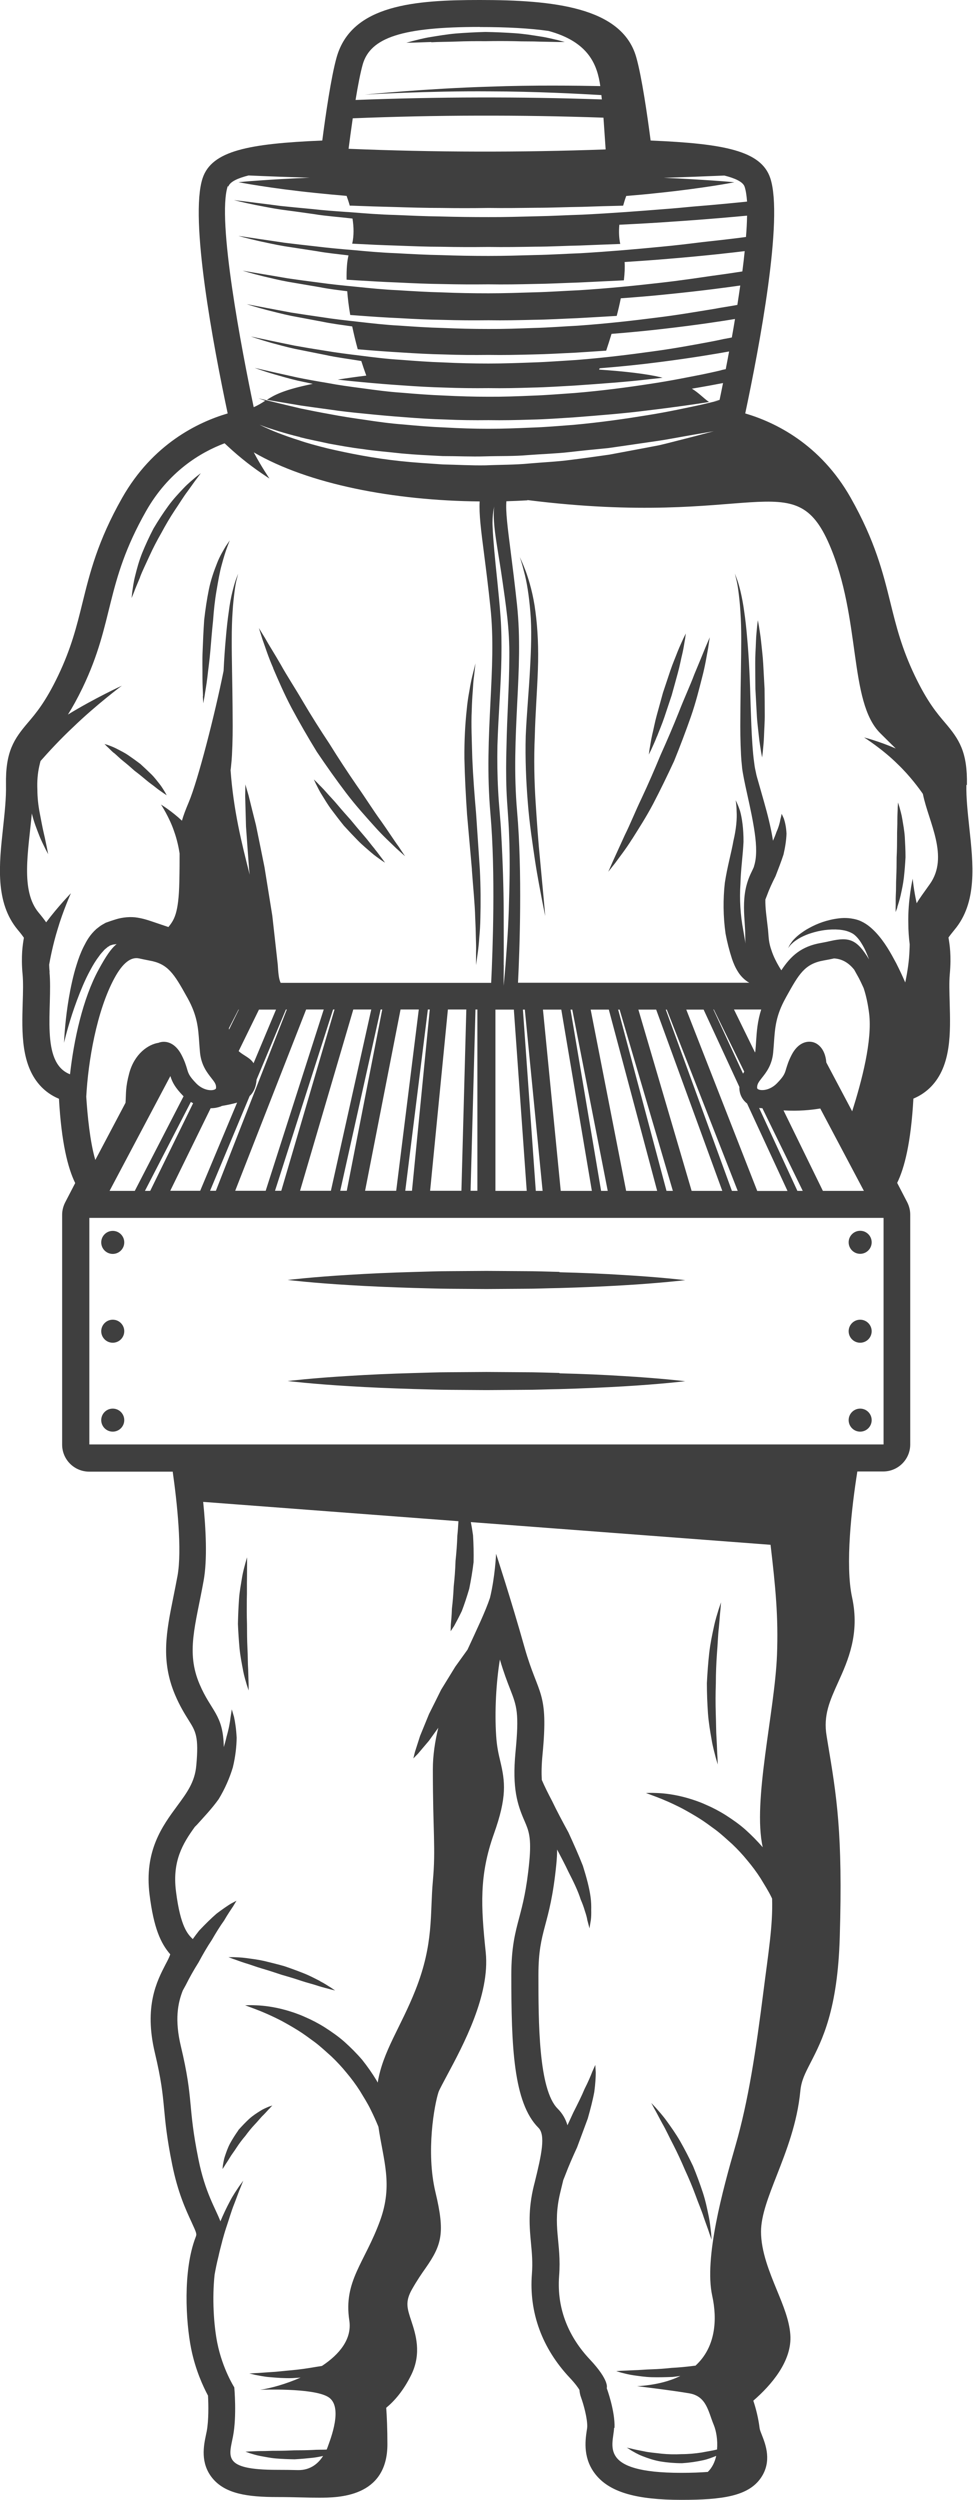<?xml version="1.0" encoding="UTF-8"?> <svg xmlns="http://www.w3.org/2000/svg" id="_Слой_2" data-name="Слой 2" viewBox="0 0 107.27 275.54"><defs><style> .cls-1 { fill: #3f3f3f; stroke-width: 0px; } </style></defs><g id="Layer_1" data-name="Layer 1"><g><path class="cls-1" d="m106.6,86.53c.07-3.68-.87-5.06-2.42-6.88-.86-1.01-1.93-2.26-3.32-5.16-1.45-3.03-2.05-5.45-2.68-8-.83-3.36-1.69-6.84-4.39-11.62-3.35-5.92-8.33-8.33-11.63-9.3,1.56-7.36,4.24-21.51,2.76-25.94-1.01-3.02-5.08-3.8-13.19-4.14-.36-2.77-.98-7.07-1.59-9.2-1.58-5.53-9.22-6.29-17.24-6.29-7.08,0-14.12.49-15.78,6.29-.61,2.13-1.23,6.43-1.59,9.2-8.11.34-12.18,1.12-13.19,4.14-1.48,4.43,1.2,18.58,2.76,25.94-3.3.97-8.27,3.38-11.63,9.3-2.71,4.78-3.56,8.26-4.39,11.62-.63,2.56-1.23,4.97-2.68,8-1.39,2.9-2.46,4.15-3.32,5.16-1.55,1.82-2.49,3.2-2.42,6.88.03,1.44-.15,3.09-.32,4.68-.44,4.06-.9,8.26,1.62,11.28.36.43.56.7.67.86,0,0,0,.02,0,.03-.12.73-.33,1.95-.14,4.02.08.88.05,1.99.01,3.16-.09,3.24-.2,6.91,2.06,9.24.44.45,1.07.95,1.94,1.31.27,4.83.98,7.64,1.79,9.29l-1.1,2.12c-.22.43-.34.9-.34,1.38v25.33c0,1.65,1.34,2.98,2.99,2.98h9.2c.49,3.44,1.04,8.66.53,11.48-.16.86-.32,1.65-.47,2.4-.75,3.72-1.4,6.94.2,10.72.53,1.25,1.07,2.11,1.5,2.8.78,1.24,1.13,1.81.84,4.99-.16,1.82-1.02,2.98-2.11,4.46-1.62,2.2-3.65,4.94-3.04,9.79.46,3.66,1.22,5.34,2.28,6.56-.09.29-.29.68-.52,1.11-.95,1.84-2.39,4.62-1.18,9.73.72,3.03.86,4.49,1.02,6.17.14,1.52.3,3.24.9,6.2.62,3.05,1.48,4.91,2.11,6.27.61,1.32.6,1.35.47,1.69-1.43,3.71-1.08,9.38-.5,12.28.47,2.36,1.34,4.22,1.86,5.19.06,1.03.08,2.75-.14,3.93-.03.15-.06.29-.09.43-.24,1.15-.64,3.06.7,4.72,1.42,1.75,3.89,2.1,7.17,2.1.95,0,1.83.02,2.63.04.71.02,1.37.03,1.97.03,2.06,0,7.54,0,7.54-5.89,0-1.67-.06-3.02-.13-4.02.91-.75,1.91-1.89,2.77-3.65,1.16-2.38.46-4.51,0-5.91-.47-1.41-.7-2.12.06-3.48.59-1.04,1.07-1.73,1.5-2.34,1.82-2.6,2.16-3.93,1.1-8.37-1.07-4.46-.12-9.67.34-11.06.09-.26.56-1.12.93-1.82,1.78-3.32,4.76-8.87,4.27-13.57-.53-5.07-.73-8.47.9-13.05,1.46-4.09,1.24-5.76.7-8.03-.18-.76-.37-1.55-.45-2.78-.18-2.69,0-5.91.41-8.41.42,1.43.81,2.44,1.13,3.26.74,1.9,1.01,2.61.59,6.95-.38,4.01.22,5.81,1,7.59.45,1.05.78,1.8.52,4.5-.3,3.1-.73,4.7-1.1,6.11-.45,1.69-.88,3.29-.88,6.35,0,7.85.22,14.08,2.99,16.85.8.8.36,2.9-.41,6.01l-.09.35c-.67,2.72-.48,4.66-.32,6.37.1,1.07.2,2.09.1,3.38-.33,4.24,1.12,8.2,4.18,11.45.63.67.93,1.11,1.06,1.33.02.28.08.57.18.84.3.82.71,2.36.68,3.23,0,.08-.03.29-.06.45-.16,1.1-.45,3.16,1.12,4.97,1.58,1.82,4.45,2.63,9.32,2.63,4.5,0,7.38-.4,8.77-2.43,1.24-1.81.51-3.68.12-4.68-.1-.24-.24-.61-.26-.75-.14-1.15-.41-2.2-.7-3.07,1.94-1.68,4.31-4.37,4.08-7.3-.12-1.58-.78-3.18-1.48-4.88-.82-2-1.75-4.27-1.75-6.45,0-1.77.81-3.84,1.75-6.24,1.05-2.69,2.24-5.74,2.58-9.23.11-1.17.5-1.92,1.14-3.17,1.26-2.45,2.98-5.8,3.21-13.81.34-11.51-.33-15.49-1.34-21.52l-.11-.68c-.38-2.26.35-3.86,1.27-5.9,1.08-2.38,2.41-5.35,1.54-9.36-.78-3.57-.05-9.94.58-13.88h2.85c1.65,0,2.98-1.34,2.98-2.98v-25.33c0-.48-.12-.95-.34-1.38l-1.1-2.12c.81-1.65,1.52-4.45,1.79-9.29.87-.36,1.5-.86,1.94-1.31,2.26-2.33,2.15-6,2.06-9.24-.03-1.17-.07-2.28.01-3.16.19-2.08-.02-3.29-.14-4.02,0,0,0-.02,0-.03.11-.16.32-.43.67-.86,2.52-3.02,2.06-7.22,1.62-11.28-.17-1.6-.35-3.24-.32-4.68ZM8.5,121.03h0,0s0,0,0,0Zm19.46-3.83c-.39-.63-1.06-.82-1.65-1.34l2.24-4.58h1.88l-2.48,5.92Zm-17.45,10.66c-.59-2-.87-4.95-1-6.98.2-3.81,1.13-9.45,3.13-13.11q1.33-2.43,2.7-2.13c.32.07.69.15,1.11.23,2.05.35,2.72,1.42,4.15,4l.08.14c1.08,1.95,1.17,3.3,1.28,4.87.03.37.05.74.09,1.14.14,1.39.78,2.2,1.24,2.79.38.48.54.7.53,1.06,0,.08,0,.16-.18.23-.4.16-1.29.05-2.01-.69-.77-.8-.86-1.08-1.01-1.6-.11-.37-.25-.84-.6-1.52-.7-1.36-1.71-1.61-2.43-1.39-.03,0-.07.03-.11.04-1.14.17-2.67,1.22-3.24,3.38-.41,1.55-.33,2.09-.4,3.23l-3.33,6.3Zm14.74-14.36c0-.05-.01-.11-.02-.16l1.06-2.06h.04l-1.09,2.23Zm-6.47,5.1c.21.67.49,1.24,1.42,2.2.01.01.03.02.04.03l-5.38,10.43h-2.78l6.7-12.65Zm2.26,2.86c.08.05.16.09.25.14l-4.73,9.66h-.58l5.06-9.8Zm2.19.69s.01,0,.02,0c.39,0,.76-.07,1.11-.2.03-.01.06-.04.09-.05.61-.11,1.19-.22,1.69-.37l-4.07,9.72h-3.3l4.46-9.11Zm4.3-1.35c.43-.4.7-.98.76-1.81l3.23-7.72h.1l-7.82,19.98h-.64l4.37-10.46Zm6.22-9.53h1.94l-6.4,19.98h-3.36l7.82-19.98Zm2.98,0h.15l-5.87,19.98h-.69l6.4-19.98Zm2.22,0h1.98l-4.45,19.98h-3.4l5.87-19.98Zm3,0h.19l-3.91,19.98h-.72l4.45-19.98Zm2.21,0h2.01l-2.49,19.98h-3.43l3.91-19.98Zm3.01,0h.21l-1.96,19.98h-.74l2.49-19.98Zm2.21,0h2.03l-.54,19.98h-3.45l1.96-19.98Zm3.03,0h.22v19.98h-.75l.54-19.98Zm3.12-4.91c.02-1.45,0-3.52,0-5.99-.01-2.48-.1-5.37-.27-8.45-.07-1.54-.26-3.12-.34-4.77-.09-1.65-.11-3.31-.08-4.97.1-3.32.39-6.62.44-9.7.02-1.54.01-3.03-.09-4.43-.1-1.41-.24-2.75-.36-3.98-.26-2.46-.46-4.53-.52-5.98-.07-1.46.19-2.27.19-2.27,0,0-.05.2-.06.59-.02.39,0,.95.07,1.67.14,1.44.53,3.47.88,5.93.18,1.23.37,2.56.53,3.98.16,1.43.25,2.94.23,4.5-.01,3.12-.25,6.43-.31,9.72-.05,1.64-.06,3.29,0,4.9.06,1.61.23,3.21.28,4.78.14,3.11.04,6.02-.03,8.5-.08,2.48-.26,4.55-.36,5.99-.12,1.44-.21,2.27-.21,2.27,0,0,0-.83.02-2.28Zm28.39,4.91c-.41,1.29-.49,2.39-.56,3.47-.02.35-.05.71-.08,1.08,0,.07-.03.13-.04.19l-2.32-4.74h3Zm-5.22,0l3.35,6.85c-.05.07-.09.15-.13.22l-3.27-7.07h.05Zm12.4,5.83c-.14-1.65-1.07-2.11-1.4-2.21-.72-.22-1.73.03-2.43,1.39-.35.68-.48,1.14-.6,1.52-.15.52-.24.81-1.01,1.6-.71.73-1.6.85-2.01.69-.18-.07-.18-.15-.18-.23,0-.36.16-.59.53-1.06.47-.59,1.11-1.4,1.24-2.79.04-.39.06-.77.09-1.14.11-1.56.2-2.92,1.28-4.86l.08-.15c1.39-2.5,2.02-3.63,4.15-4,.42-.07.79-.15,1.11-.22.9.05,1.63.5,2.22,1.24.14.25.3.54.49.88.19.36.37.75.55,1.14.28.84.48,1.79.61,2.82.36,2.99-.81,7.41-1.87,10.77l-2.86-5.4ZM33.07,48.19c.93.24,2.01.44,3.16.7,1.17.21,2.43.45,3.78.61,1.34.21,2.77.31,4.24.48,1.47.14,3,.21,4.56.29,1.56,0,3.14.08,4.71.03,1.58-.05,3.16,0,4.71-.14,1.55-.12,3.09-.16,4.56-.33,1.47-.17,2.9-.31,4.26-.44,1.35-.19,2.62-.38,3.8-.55,1.18-.17,2.26-.32,3.21-.5.95-.17,1.78-.32,2.47-.44,1.37-.23,2.16-.37,2.16-.37,0,0-.77.2-2.11.56-.67.17-1.49.38-2.43.62-.47.12-.97.25-1.5.37-.53.1-1.1.21-1.68.32-1.17.22-2.45.46-3.79.71-1.36.19-2.79.4-4.27.58-1.48.2-3.03.26-4.59.4-1.56.15-3.16.13-4.76.2-1.6.03-3.19-.07-4.76-.1-1.57-.11-3.11-.2-4.6-.36-2.98-.31-5.73-.86-8.06-1.4-1.16-.29-2.22-.57-3.14-.89-.93-.29-1.72-.58-2.37-.83-1.3-.51-2-.89-2-.89,0,0,.19.07.53.2.35.13.87.29,1.53.5.66.2,1.47.44,2.41.66Zm25.09,6.93c25,3.14,29.38-4.13,33.28,4.92,3.51,8.14,2.11,17.29,5.6,20.77.67.67,1.23,1.22,1.71,1.69-1.84-.8-3.49-1.22-3.49-1.22,0,0,2.06,1.3,3.72,2.96,1.32,1.26,2.36,2.68,2.76,3.26,0,.03.01.05.02.08.62,3.03,2.9,6.84.75,9.87-.68.96-1.14,1.57-1.45,2.11-.33-1.5-.44-2.71-.44-2.71,0,0-.55,2.41-.48,4.95,0,.78.06,1.57.15,2.28,0,.2-.01.4-.02.62-.04,1.23-.23,2.45-.47,3.59-.29-.67-.62-1.38-1-2.13-.6-1.12-1.25-2.32-2.26-3.4-.51-.53-1.09-1.04-1.91-1.34-.25-.09-.71-.19-1.09-.22-.36-.03-.7-.02-1.03.02-1.31.15-2.42.58-3.29,1.06-.44.23-.81.5-1.13.74-.31.25-.56.5-.74.72-.17.23-.3.41-.36.56-.06.14-.1.21-.1.21,0,0,.05-.06.14-.19.08-.13.24-.28.44-.46.21-.17.49-.36.82-.54.34-.17.73-.35,1.18-.48.88-.28,1.97-.46,3.06-.37.27.03.53.07.79.14.23.08.38.12.7.3.33.21.7.63.97,1.09.33.52.59,1.13.82,1.75-1.33-2.2-2.16-2.5-4.26-2.03-.29.07-.63.14-1.02.21-2.22.38-3.37,1.47-4.39,3.02-.08-.13-.17-.26-.26-.42-.28-.48-.61-1.1-.84-1.82-.13-.36-.22-.74-.27-1.12-.05-.36-.07-1.02-.15-1.57-.11-.98-.26-1.94-.24-2.87.06-.14.1-.27.16-.41.25-.7.59-1.43.96-2.16.3-.78.62-1.59.88-2.39.19-.82.31-1.61.33-2.3-.03-.7-.16-1.26-.28-1.63-.15-.37-.26-.56-.26-.56,0,0-.03.23-.13.59-.06.36-.19.87-.44,1.42-.1.3-.23.62-.38.96-.11-.75-.27-1.48-.44-2.21-.34-1.43-.77-2.83-1.16-4.23-.09-.34-.22-.72-.27-1.02-.08-.36-.16-.72-.19-1.05-.1-.66-.16-1.39-.21-2.09-.1-1.41-.14-2.82-.19-4.19-.07-2.73-.18-5.29-.38-7.48-.09-1.1-.2-2.1-.33-2.98-.12-.89-.27-1.65-.42-2.28-.15-.62-.3-1.11-.43-1.43-.12-.32-.18-.49-.18-.49,0,0,.04.18.12.51.09.33.19.82.27,1.45.08.63.17,1.4.22,2.28.06.88.09,1.88.09,2.97,0,2.18-.07,4.73-.09,7.47-.01,1.37-.03,2.79.02,4.24.03.73.05,1.45.14,2.23.03.4.09.75.16,1.11.07.42.15.74.22,1.11.31,1.43.64,2.85.88,4.23.24,1.37.41,2.74.25,3.9-.04.28-.11.57-.17.75,0,.08-.11.28-.17.42l-.21.44c-.32.69-.53,1.43-.63,2.15-.2,1.45-.04,2.71.01,3.76.04.54.02.93.05,1.56,0,.07.02.14.02.21-.09-.48-.17-.97-.25-1.43-.33-1.72-.43-3.48-.32-5.13.04-1.64.28-3.25.34-4.66.01-1.42-.16-2.61-.38-3.4-.26-.79-.49-1.19-.49-1.19,0,0,.1.46.11,1.25.05.79-.04,1.91-.35,3.22-.23,1.32-.68,2.86-.95,4.64-.2,1.78-.19,3.7.08,5.6.18.95.41,1.86.71,2.78.16.47.36.95.66,1.42.28.46.73.92,1.21,1.19l.04.02h-25.5c.18-3.69.48-12.19-.1-18.87-.37-4.26-.17-8.15.01-11.92.19-3.74.36-7.27-.02-10.87-.25-2.34-.5-4.31-.7-5.88-.33-2.59-.57-4.42-.47-5.53.77-.02,1.54-.06,2.31-.1Zm-3.54,56.16h2.03l1.42,19.98h-3.45v-19.98Zm4.45,19.98l-1.42-19.98h.21l1.96,19.98h-.75Zm2.75,0l-1.96-19.98h2.02l3.37,19.98h-3.44Zm4.45,0l-3.37-19.98h.19l3.91,19.98h-.73Zm2.76,0l-3.91-19.98h2l5.33,19.98h-3.42Zm4.45,0l-5.33-19.98h.16l5.87,19.98h-.69Zm2.77,0l-5.87-19.98h1.96l7.29,19.98h-3.38Zm4.44,0l-7.29-19.98h.11l7.82,19.98h-.65Zm2.79,0l-7.82-19.98h1.91l3.95,8.54s-.01.07-.01.12c.02.69.33,1.29.85,1.69l4.46,9.64h-3.33Zm4.43,0l-4.22-9.14c.12.01.24.03.36.03l4.45,9.11h-.59Zm2.81,0l-4.34-8.87c1.65.1,3.05-.04,4.05-.21l4.81,9.08h-4.52ZM66.53,12.97l.24,3.5c-9.42.34-18.92.32-28.34-.07.12-.94.28-2.12.46-3.36,9.18-.37,18.44-.39,27.64-.07Zm-13.63-9.99c3,0,5.52.14,7.57.43,4.48,1.22,5.38,3.78,5.71,6.08-2.48-.05-7.32-.12-12.16.06-6.93.2-13.82.88-13.82.88,0,0,6.91-.42,13.83-.36,4.95.01,9.86.27,12.27.41.02.17.03.33.05.48-9.03-.31-18.13-.29-27.15.06.25-1.55.53-2.99.79-3.92.85-2.96,4.34-4.13,12.91-4.13Zm-27.73,17.59c.18-.54,1.04-.93,2.23-1.23,2.25.1,4.49.18,6.74.25-2.25.09-4.13.2-5.49.3-1.5.1-2.36.19-2.36.19,0,0,.85.17,2.33.4,1.48.23,3.62.53,6.18.79,1.06.11,2.21.22,3.41.32.13.36.25.72.35,1.08.08,0,.16,0,.25,0,1.51.06,3.09.11,4.74.15,1.64.05,3.34.1,5.07.1,1.73.03,3.48.03,5.24,0,1.76.03,3.51,0,5.24-.02,1.73,0,3.43-.08,5.07-.1,1.57-.05,3.08-.1,4.53-.13.1-.36.21-.72.34-1.07,1.2-.1,2.35-.2,3.41-.32,2.56-.26,4.69-.56,6.18-.79,1.49-.23,2.33-.4,2.33-.4,0,0-.86-.09-2.36-.19-1.35-.09-3.21-.21-5.43-.3,2.23-.07,4.46-.16,6.69-.25,1.19.3,2.05.69,2.23,1.23.14.42.22.98.27,1.64-.96.1-3.12.32-6.09.56-.93.09-1.96.19-3.07.27-2.63.21-5.7.45-9,.61-1.65.05-3.35.15-5.09.18-1.73.04-3.49.1-5.26.09-1.76,0-3.52-.02-5.26-.07-1.73-.02-3.44-.1-5.09-.17-1.65-.04-3.24-.17-4.75-.29,0,0-.01,0-.02,0,0,0,0,0,0,0-.2-.02-.38-.03-.57-.04-1.28-.09-2.52-.18-3.65-.31-1.31-.12-2.51-.24-3.58-.35-1.06-.14-1.98-.26-2.74-.35-1.52-.2-2.39-.29-2.39-.29,0,0,.86.23,2.39.54.77.14,1.7.34,2.78.5,1.08.14,2.31.31,3.64.5,1.31.22,2.74.31,4.25.49.15.94.17,1.88-.03,2.77.08,0,.15,0,.23.01,1.48.08,3.04.15,4.66.2,1.61.06,3.28.13,4.98.13,1.7.04,3.42.04,5.15.02,1.72.03,3.45,0,5.15-.03,1.7,0,3.37-.1,4.98-.13,1.52-.06,2.99-.12,4.4-.17-.14-.66-.17-1.38-.1-2.12,2.1-.1,4.08-.21,5.85-.34,3.95-.26,6.93-.54,8.23-.66-.01.72-.05,1.51-.12,2.35-.49.07-2.24.29-4.85.57-1.28.16-2.81.35-4.54.51-2.58.25-5.6.52-8.84.71-1.62.06-3.29.17-5,.2-1.7.05-3.43.1-5.16.1-1.73,0-3.46-.03-5.16-.09-1.7-.03-3.38-.12-5-.21-1.62-.06-3.19-.2-4.67-.34-1.48-.12-2.88-.25-4.17-.41-1.29-.14-2.47-.28-3.52-.41-1.04-.16-1.95-.29-2.7-.4-1.49-.23-2.35-.35-2.35-.35,0,0,.84.25,2.35.59.76.16,1.67.37,2.73.55,1.06.16,2.27.35,3.58.55,1.08.2,2.26.31,3.48.46-.16.64-.23,1.55-.21,2.68.36.02.72.05,1.1.07,1.46.09,2.99.18,4.58.24,1.59.08,3.23.15,4.9.17,1.67.04,3.36.05,5.06.03,1.7.03,3.39,0,5.06-.04,1.67-.02,3.31-.11,4.9-.16,1.59-.08,3.12-.15,4.58-.22.13,0,.26-.02.39-.02.09-.78.12-1.46.08-2.02,1.75-.11,3.42-.23,4.92-.36,4.14-.34,7.18-.7,8.32-.84-.07.72-.16,1.47-.26,2.24-.27.04-1.4.22-3.16.46,0,0-.01,0-.02,0-1.47.21-3.58.54-6.12.82-2.54.29-5.5.59-8.69.79-1.59.07-3.24.19-4.91.23-1.67.05-3.37.11-5.08.11-1.7,0-3.4-.03-5.08-.1-1.67-.04-3.32-.14-4.91-.24-1.59-.07-3.13-.23-4.59-.38-1.46-.14-2.83-.28-4.1-.46-1.27-.16-2.43-.32-3.46-.47-1.02-.18-1.92-.33-2.65-.45-1.47-.25-2.31-.39-2.31-.39,0,0,.83.27,2.31.63.74.17,1.64.4,2.69.59,1.05.18,2.23.38,3.52.6.94.19,1.95.31,3,.44.06.8.17,1.68.33,2.62.32.02.63.05.96.07,1.43.11,2.94.21,4.5.28,1.56.09,3.17.17,4.82.19,1.64.05,3.31.06,4.97.04,1.67.03,3.33-.01,4.97-.05,1.64-.02,3.25-.12,4.82-.18,1.5-.08,2.96-.17,4.34-.25.18-.68.33-1.33.45-1.94,1.79-.13,3.48-.27,5-.43,4.06-.4,7.05-.82,8.17-.98-.1.71-.21,1.42-.32,2.14-.27.05-.93.16-1.91.32-.32.06-.7.13-1.15.2-1.45.23-3.52.6-6.02.9-2.49.32-5.41.65-8.54.87-1.57.08-3.18.21-4.83.25-1.65.06-3.32.12-4.99.11-1.67,0-3.35-.04-4.99-.11-1.65-.04-3.26-.15-4.83-.26-1.57-.08-3.08-.26-4.51-.42-1.43-.16-2.79-.31-4.03-.51-1.25-.18-2.39-.35-3.4-.51-1.01-.19-1.88-.35-2.61-.49-1.44-.28-2.27-.43-2.27-.43,0,0,.82.28,2.28.66.73.18,1.62.42,2.64.63,1.03.19,2.19.41,3.46.65,1.01.21,2.11.35,3.24.51.17.81.37,1.65.61,2.52.12,0,.23.02.36.03,1.41.12,2.89.23,4.43.32,1.54.1,3.12.19,4.74.22,1.61.06,3.25.07,4.89.05,1.64.03,3.28-.01,4.89-.05,1.61-.03,3.2-.13,4.74-.2,1.15-.07,2.26-.15,3.34-.22.21-.63.41-1.25.59-1.85,2.05-.16,3.98-.35,5.7-.55,3.85-.44,6.72-.89,7.91-1.09-.11.69-.23,1.37-.35,2.04-.2.04-.51.1-.91.17-.35.08-1.01.22-1.94.39-1.42.26-3.46.65-5.92.98-2.45.34-5.32.7-8.4.94-1.54.09-3.13.22-4.75.27-1.62.06-3.26.12-4.91.12-1.64,0-3.29-.04-4.91-.12-1.62-.05-3.21-.17-4.75-.29-1.54-.09-3.03-.28-4.44-.46-1.41-.17-2.74-.34-3.96-.55-1.23-.19-2.35-.38-3.34-.56-.99-.2-1.85-.38-2.56-.53-1.42-.3-2.23-.47-2.23-.47,0,0,.8.29,2.24.7.72.19,1.59.44,2.6.66,1.01.2,2.16.43,3.4.68,1.21.27,2.54.43,3.93.66.17.53.35,1.06.55,1.61-.6.07-1.18.15-1.75.23-.5.07-.96.14-1.4.21.9.11,1.82.2,2.8.29,1.38.13,2.84.25,4.35.35,1.51.11,3.07.2,4.66.24,1.59.06,3.2.08,4.81.06,1.61.03,3.22-.01,4.81-.06,1.59-.03,3.15-.14,4.66-.22,3.02-.21,5.84-.41,8.26-.7.51-.05,1-.11,1.47-.16-.09-.02-.16-.04-.25-.07-1.53-.36-3.89-.64-6.75-.83.02-.05.04-.1.06-.15,2.42-.19,4.69-.43,6.68-.69,3.59-.46,6.32-.93,7.59-1.16-.12.67-.25,1.32-.37,1.95-.16.03-.35.07-.58.12.13-.02.2-.03.2-.03,0,0-.8.2-2.2.49-1.4.27-3.4.69-5.82,1.05-2.41.37-5.24.75-8.27,1-1.52.1-3.08.24-4.67.29-1.59.07-3.21.13-4.83.12-1.62,0-3.24-.05-4.83-.13-1.59-.06-3.16-.18-4.67-.31-1.52-.1-2.98-.3-4.36-.49-1.39-.18-2.7-.36-3.9-.59-1.21-.2-2.31-.4-3.29-.6-.97-.22-1.82-.4-2.52-.56-1.4-.32-2.19-.5-2.19-.5,0,0,.79.31,2.2.72.71.2,1.57.46,2.56.69.51.11,1.06.23,1.64.35-3.19.65-4.22,1.22-5.06,1.76.34.06.75.13,1.25.21.69.12,1.53.26,2.5.42.97.14,2.05.29,3.24.45,1.19.18,2.47.32,3.84.45,1.36.14,2.8.27,4.29.38,1.49.12,3.02.22,4.58.26,1.56.07,3.15.09,4.73.07,1.59.03,3.17-.01,4.74-.06,1.56-.03,3.1-.15,4.59-.24,2.97-.23,5.75-.45,8.13-.76,3.12-.37,5.55-.73,6.86-.94-.66-.46-1.07-.96-1.89-1.47,1.49-.25,2.66-.47,3.43-.62-.13.66-.26,1.29-.38,1.86-.19.04-.42.09-.67.15.37-.06.57-.1.57-.09,0,0-.78.21-2.16.52-1.38.29-3.35.73-5.73,1.11-2.38.39-5.15.79-8.13,1.06-1.49.11-3.03.25-4.6.3-1.57.07-3.16.13-4.75.13-1.59,0-3.18-.05-4.75-.14-1.57-.06-3.11-.19-4.6-.33-1.49-.11-2.93-.31-4.29-.52-1.36-.19-2.65-.39-3.84-.62-1.19-.21-2.27-.43-3.24-.63-.96-.23-1.79-.42-2.48-.59-1.37-.34-2.16-.53-2.16-.53,0,0,.26.1.74.27-.37.24-.74.48-1.27.71-1.31-6.28-4.09-20.67-2.86-24.37ZM5.47,107.13c-.03-.29-.04-.56-.05-.8.08-.48.4-2.19.93-3.9.59-2.02,1.47-3.98,1.47-3.98,0,0-1.44,1.48-2.73,3.21-.21-.3-.47-.64-.83-1.07-2.01-2.41-1.14-6.73-.75-10.94,0,.04.02.09.03.13.21.86.52,1.62.77,2.27.25.65.53,1.16.7,1.53.19.36.3.57.3.57,0,0-.04-.23-.12-.63-.09-.39-.19-.97-.35-1.63-.16-.67-.3-1.46-.46-2.28-.16-.83-.26-1.72-.26-2.6-.04-.88.03-1.76.21-2.56.04-.19.09-.38.14-.57.88-1,2.18-2.41,3.59-3.73,2.52-2.44,5.37-4.57,5.37-4.57,0,0-3,1.38-5.94,3.18.5-.79,1.03-1.74,1.62-2.96,3.53-7.36,2.43-11.4,6.98-19.44,2.48-4.38,5.99-6.49,8.67-7.5.52.49,1.21,1.12,1.94,1.71,1.45,1.19,3.01,2.18,3.01,2.18,0,0-.94-1.38-1.73-2.89,6.04,3.52,15.43,5.32,24.9,5.41-.08,1.39.15,3.17.5,5.89.2,1.56.45,3.51.69,5.82.36,3.37.18,6.79,0,10.41-.19,3.87-.39,7.86,0,12.33.57,6.5.25,15.06.08,18.61h-23.21c-.23-.49-.26-1.19-.32-2.04-.19-1.72-.4-3.55-.6-5.37-.29-1.82-.59-3.64-.86-5.34-.34-1.69-.66-3.28-.94-4.63-.34-1.35-.62-2.47-.81-3.26-.23-.78-.36-1.23-.36-1.23,0,0,0,.47-.02,1.28.02.81.05,1.97.09,3.35.1,1.38.21,2.99.34,4.71.02.2.05.41.07.61-.9-3.51-1.79-7.12-2.11-11.52.02-.16.05-.33.06-.51.09-.78.11-1.5.14-2.23.05-1.45.03-2.87.02-4.24-.02-2.74-.1-5.28-.09-7.47,0-1.09.03-2.09.09-2.97.05-.88.14-1.65.22-2.28.08-.63.17-1.12.27-1.45.08-.33.12-.51.12-.51,0,0-.06.17-.18.49-.13.32-.27.8-.43,1.43-.16.62-.31,1.39-.42,2.28-.13.89-.24,1.89-.33,2.98-.1,1.09-.18,2.28-.24,3.53-.95,4.75-2.83,12.09-3.84,14.48-.37.88-.6,1.49-.75,2.04-1.14-1.07-2.31-1.78-2.31-1.78,0,0,.94,1.43,1.45,2.97.33.92.51,1.83.6,2.42,0,.81,0,1.81-.03,3.13-.07,3.51-.59,4.21-1.2,4.98-.43-.14-.94-.32-1.54-.52-.49-.16-1.06-.38-1.84-.51-.79-.14-1.7-.04-2.38.17l-.51.16-.65.23-.42.24c-.13.07-.41.29-.6.44-.74.67-1.07,1.29-1.41,1.96-.33.66-.57,1.32-.77,1.97-.21.65-.37,1.29-.51,1.91-.28,1.24-.46,2.4-.59,3.39-.25,1.99-.29,3.32-.29,3.32,0,0,.29-1.3.9-3.18.31-.94.7-2.02,1.18-3.14.24-.56.51-1.13.81-1.68.29-.55.62-1.09.98-1.56.17-.26.37-.44.55-.66.09-.1.2-.17.29-.25l.14-.12s.07-.02.09-.04c.03-.01.05-.03.07-.05.02-.02.02-.04.12-.06l.46-.15s-.3.11-.15.06h0s.01,0,.01,0h.03s.05-.01.05-.01l.11-.02.16-.02c-.62.49-1.2,1.37-1.98,2.8-1.76,3.22-2.74,7.78-3.16,11.55-3.32-1.29-1.91-7.34-2.26-11.23Zm62.28,160.47c.07-1.87-.86-4.38-.86-4.38,0,0,.36-.8-1.87-3.17-2.23-2.37-3.66-5.45-3.38-9.18.29-3.73-.79-5.46.14-9.26.11-.45.22-.89.32-1.32.08-.18.14-.36.22-.55.37-.98.82-2.01,1.3-3.05.4-1.08.81-2.17,1.18-3.18.3-1.06.56-2.06.72-2.94.12-.89.16-1.63.16-2.15-.03-.52-.05-.82-.05-.82,0,0-.12.27-.33.74-.18.47-.46,1.14-.85,1.9-.32.78-.77,1.67-1.25,2.62-.21.45-.42.92-.64,1.39-.2-.68-.54-1.29-1.08-1.83-2.12-2.12-2.12-9.6-2.12-14.74s1.28-5.22,1.97-12.17c.06-.62.09-1.15.09-1.65.44.84.88,1.67,1.25,2.46.56,1.09,1.06,2.12,1.35,3.05.2.45.35.88.46,1.26.13.38.23.73.27,1.01.15.58.24.91.24.91,0,0,.05-.34.15-.93.04-.3.05-.67.04-1.09.01-.43,0-.91-.07-1.43-.14-1.04-.46-2.21-.85-3.45-.47-1.2-1.03-2.45-1.59-3.67-.64-1.18-1.27-2.35-1.8-3.46-.43-.82-.83-1.61-1.14-2.34-.04-.75-.03-1.63.08-2.77.68-7.11-.45-6.43-1.97-11.79-1.51-5.37-3.15-10.36-3.15-10.36,0,0-.1,2.49-.67,4.85h0c-.52,1.56-1.47,3.52-2.48,5.72-.41.57-.86,1.2-1.35,1.88-.5.81-1.03,1.68-1.56,2.54-.45.91-.9,1.82-1.33,2.67-.36.89-.7,1.71-.99,2.42-.24.74-.43,1.35-.57,1.78-.11.45-.17.7-.17.7,0,0,.18-.19.51-.52.29-.35.71-.84,1.21-1.43.31-.43.66-.92,1.03-1.43-.37,1.52-.6,3.06-.6,4.56,0,6.97.33,8.71,0,12.35-.33,3.65.12,6.84-1.91,11.98-1.63,4.13-3.61,6.77-4.17,10.22-.04-.07-.08-.15-.12-.23-.47-.78-1.01-1.55-1.59-2.28-.61-.71-1.27-1.37-1.95-1.98-.69-.61-1.43-1.12-2.16-1.59-.73-.46-1.48-.85-2.21-1.16-.72-.33-1.43-.56-2.09-.75-1.32-.37-2.46-.5-3.25-.53-.79-.04-1.24,0-1.24,0,0,0,.42.16,1.15.43.72.27,1.73.7,2.87,1.29.57.31,1.17.65,1.78,1.03.62.38,1.23.84,1.86,1.3.63.47,1.22,1.03,1.83,1.57.59.56,1.16,1.17,1.68,1.81.53.63,1.03,1.3,1.47,1.99.42.7.86,1.38,1.2,2.09.32.64.6,1.27.85,1.88.54,3.72,1.62,6.36.19,10.32-1.7,4.68-4.06,6.67-3.4,11.03.31,2.04-1.09,3.74-3.02,5.01-.21.03-.42.07-.63.1-.91.16-1.82.29-2.68.37-.86.07-1.67.18-2.36.21-.69.04-1.28.1-1.69.11-.41.03-.65.04-.65.04,0,0,.23.05.63.15.41.07.99.21,1.7.26.71.06,1.54.13,2.43.1.29-.01.6-.04.9-.06-1.61.71-3.26,1.17-4.46,1.35,0,0,5.8-.25,7.5.79s.25,4.64-.04,5.47c-.03.1-.08.21-.13.33-.47.02-1,0-1.56.04-.63.03-1.3.04-1.97.04-.67.03-1.34.05-1.97.05-.63-.01-1.22.04-1.73.03-.51,0-.94.04-1.24.04-.3.02-.48.03-.48.03,0,0,.16.06.45.16.29.08.7.23,1.21.32.51.09,1.1.22,1.74.27.64.05,1.33.08,2.02.09.69-.04,1.38-.1,2.02-.17.4-.05.77-.12,1.12-.2-.5.78-1.35,1.58-2.77,1.56,0,0,0,0,0,0-.72-.02-1.48-.03-2.31-.03-6.07,0-5.28-1.47-4.85-3.7.43-2.23.14-5.39.14-5.39,0,0-1.29-2.01-1.87-4.88-.4-1.99-.58-4.97-.3-7.55.12-.67.26-1.35.43-2.02.1-.47.22-.93.34-1.39.03-.11.06-.21.08-.32.13-.47.26-.94.41-1.39.33-.97.59-1.9.9-2.66.3-.77.52-1.42.72-1.87.18-.45.28-.71.28-.71,0,0-.16.23-.45.62-.27.41-.68.98-1.06,1.73-.33.62-.68,1.35-1.01,2.14-.54-1.43-1.68-3.15-2.42-6.83-1.22-6.03-.5-6.43-1.94-12.47-.69-2.89-.35-4.72.21-6.14.11-.2.21-.39.33-.6.41-.82.89-1.68,1.41-2.5.46-.86.95-1.71,1.46-2.47.46-.8.92-1.54,1.36-2.15.38-.66.74-1.19.99-1.56.24-.39.37-.62.37-.62,0,0-.23.12-.64.34-.38.24-.93.61-1.56,1.09-.59.51-1.24,1.15-1.92,1.87-.23.29-.47.61-.7.93-.53-.53-1.35-1.29-1.85-5.27-.42-3.33.75-5.26,2.08-7.1.08-.08.15-.15.23-.23.75-.84,1.63-1.75,2.4-2.83.68-1.12,1.21-2.33,1.56-3.5.29-1.19.41-2.32.42-3.27-.05-.97-.17-1.75-.29-2.29-.15-.54-.25-.83-.25-.83,0,0-.04.31-.13.85-.06.53-.19,1.29-.44,2.15-.08.37-.19.76-.31,1.16-.05-3.62-1.39-3.92-2.67-6.94-1.51-3.55-.45-6.43.45-11.41.42-2.31.25-5.7-.05-8.68l28.14,2.13c-.03.5-.06,1.03-.12,1.59-.03.9-.1,1.85-.2,2.79-.03.95-.1,1.9-.2,2.79-.04.9-.11,1.74-.2,2.47-.02.74-.08,1.36-.12,1.79-.01.45-.02.7-.02.7,0,0,.14-.21.39-.59.21-.39.51-.94.84-1.63.27-.7.55-1.54.82-2.46.19-.93.36-1.92.48-2.93.02-1.01,0-2.02-.06-2.97-.07-.51-.15-.99-.24-1.45l33.04,2.5c.55,4.68.87,7.96.71,12.14-.24,6.26-2.72,16.13-1.57,21.2-.6-.69-1.25-1.35-1.92-1.95-.69-.61-1.43-1.12-2.16-1.59-.73-.46-1.48-.85-2.21-1.16-.72-.33-1.43-.56-2.09-.75-1.32-.37-2.46-.5-3.25-.53-.79-.04-1.24,0-1.24,0,0,0,.42.16,1.15.43.72.27,1.73.7,2.87,1.29.57.31,1.17.65,1.78,1.03.62.38,1.23.84,1.86,1.3.63.47,1.22,1.03,1.83,1.57.59.56,1.16,1.17,1.68,1.81.53.63,1.03,1.3,1.47,1.99.42.7.86,1.38,1.2,2.09.02.04.04.08.06.13.1,2.96-.43,6.08-.96,10.28-.83,6.55-1.66,12.02-3.07,16.92-1.41,4.89-3.48,12.44-2.57,16.58.57,2.6.39,5.66-1.85,7.7-.13.01-.24.02-.37.04-.71.09-1.47.16-2.23.2-.76.08-1.52.14-2.23.16-.71.02-1.39.09-1.96.1-.58.03-1.07.05-1.4.06-.34.02-.54.04-.54.04,0,0,.19.06.52.16.33.08.81.22,1.39.3.58.08,1.26.19,2,.21.74.02,1.52,0,2.31-.03.28-.03.57-.07.85-.11-1.22.6-2.78,1.01-4.77,1.13,0,0,3.86.46,5.76.79s2.07,1.99,2.69,3.48c.27.65.45,1.68.36,2.71-.51.13-1.09.21-1.7.33-.7.11-1.45.18-2.2.18-.75.04-1.51.02-2.21-.05-.7-.09-1.37-.13-1.93-.26-.56-.11-1.05-.2-1.37-.29-.34-.08-.53-.12-.53-.12,0,0,.17.11.46.3.3.17.73.44,1.29.65.56.22,1.23.45,1.97.58.74.12,1.55.19,2.36.19.81-.05,1.61-.17,2.34-.33.53-.12.99-.3,1.43-.48-.15.67-.44,1.3-.93,1.77-.8.06-1.77.1-2.93.1-9.26,0-7.47-3.09-7.4-4.95Zm24.88-108.39H9.85v-24.97h87.56v24.97h-4.79Z"></path><path class="cls-1" d="m61.68,140.19c-1.28-.03-2.61-.08-3.96-.08-1.35-.01-2.72-.02-4.09-.03-1.37.01-2.74.02-4.09.03-1.35,0-2.67.06-3.96.09-2.57.07-4.96.18-7.02.31-4.11.24-6.85.57-6.85.57,0,0,2.74.33,6.85.57,2.05.13,4.45.23,7.02.31,1.28.03,2.61.08,3.96.09,1.35.01,2.72.02,4.09.03,1.37-.01,2.74-.02,4.09-.03,1.35,0,2.67-.06,3.96-.08,2.57-.07,4.96-.18,7.02-.3,4.11-.24,6.85-.57,6.85-.57,0,0-2.74-.33-6.85-.57-2.05-.13-4.45-.24-7.02-.3Z"></path><path class="cls-1" d="m61.68,151.33c-1.28-.03-2.61-.08-3.96-.08-1.35-.01-2.72-.02-4.09-.03-1.37.01-2.74.02-4.09.03-1.35,0-2.67.06-3.96.09-2.57.07-4.96.18-7.02.31-4.11.24-6.85.57-6.85.57,0,0,2.74.33,6.85.57,2.05.13,4.45.23,7.02.31,1.28.03,2.61.08,3.96.09,1.35.01,2.72.02,4.09.03,1.37-.01,2.74-.02,4.09-.03,1.35,0,2.67-.06,3.96-.08,2.57-.07,4.96-.18,7.02-.3,4.11-.24,6.85-.57,6.85-.57,0,0-2.74-.33-6.85-.57-2.05-.13-4.45-.24-7.02-.3Z"></path><path class="cls-1" d="m94.83,135.66c-.7,0-1.27.57-1.27,1.27s.57,1.27,1.27,1.27,1.27-.57,1.27-1.27-.57-1.27-1.27-1.27Z"></path><path class="cls-1" d="m94.83,145.46c-.7,0-1.27.57-1.27,1.27s.57,1.27,1.27,1.27,1.27-.57,1.27-1.27-.57-1.27-1.27-1.27Z"></path><path class="cls-1" d="m94.83,155.26c-.7,0-1.27.57-1.27,1.27s.57,1.27,1.27,1.27,1.27-.57,1.27-1.27-.57-1.27-1.27-1.27Z"></path><circle class="cls-1" cx="12.43" cy="136.94" r="1.27"></circle><path class="cls-1" d="m12.43,145.46c-.7,0-1.27.57-1.27,1.27s.57,1.27,1.27,1.27,1.27-.57,1.27-1.27-.57-1.27-1.27-1.27Z"></path><path class="cls-1" d="m12.43,155.26c-.7,0-1.27.57-1.27,1.27s.57,1.27,1.27,1.27,1.27-.57,1.27-1.27-.57-1.27-1.27-1.27Z"></path><path class="cls-1" d="m25.82,22.04s.15,0,.42.02c-.27-.01-.42-.02-.42-.02Z"></path><path class="cls-1" d="m26.32,25.99s.17.01.48.03c-.31-.02-.48-.03-.48-.03Z"></path><path class="cls-1" d="m26.8,29.82s.19.02.54.05c-.35-.04-.54-.05-.54-.05Z"></path><path class="cls-1" d="m27.27,33.52s.23.03.65.07c-.42-.05-.65-.07-.65-.07Z"></path><path class="cls-1" d="m27.72,37.11s.25.03.7.09c-.45-.07-.7-.09-.7-.09Z"></path><path class="cls-1" d="m28.15,40.58s.27.04.75.11c-.48-.08-.75-.11-.75-.11Z"></path><path class="cls-1" d="m28.57,43.95s.29.05.82.14c-.53-.1-.82-.14-.82-.14Z"></path><path class="cls-1" d="m58.47,67.46c.16,1.85.09,4.01-.04,6.33-.12,2.32-.36,4.8-.47,7.31-.07,2.51.04,5.03.23,7.37.18,2.34.52,4.51.79,6.36.28,1.85.59,3.38.79,4.46.21,1.07.34,1.68.34,1.68,0,0-.05-.62-.15-1.71-.1-1.09-.25-2.64-.42-4.5-.19-1.86-.34-4.03-.49-6.35-.15-2.32-.2-4.8-.09-7.27.06-2.47.26-4.96.34-7.31.09-2.35-.02-4.56-.27-6.43-.24-1.88-.69-3.39-1.06-4.42-.39-1.03-.67-1.58-.67-1.58,0,0,.22.59.48,1.64.29,1.05.54,2.58.69,4.43Z"></path><path class="cls-1" d="m52.02,95.86c.14,1.94.33,3.75.37,5.31.04.78.06,1.49.07,2.13.02.63.04,1.19.02,1.64,0,.91,0,1.44,0,1.44,0,0,.07-.52.2-1.42.06-.45.12-1.01.16-1.64.06-.64.11-1.36.12-2.14.04-1.57.04-3.41-.06-5.37-.13-1.95-.27-4.03-.41-6.12-.18-2.07-.34-4.15-.42-6.09-.05-1.94-.14-3.76-.06-5.31.02-.78.06-1.49.11-2.12.04-.63.07-1.19.14-1.63.1-.91.16-1.43.16-1.43,0,0-.13.51-.35,1.4-.11.45-.22.99-.32,1.62-.12.63-.23,1.34-.3,2.13-.17,1.57-.27,3.4-.25,5.37.04,1.97.15,4.06.29,6.14.18,2.08.37,4.15.54,6.1Z"></path><path class="cls-1" d="m22.36,76.73c.03.5.05.79.05.79,0,0,.05-.28.14-.78.07-.5.21-1.21.31-2.06.09-.86.24-1.85.33-2.93.09-1.07.18-2.21.3-3.34.08-1.13.2-2.26.38-3.3.18-1.04.34-2.02.57-2.84.22-.82.43-1.5.61-1.97.18-.47.28-.74.28-.74,0,0-.16.24-.45.66-.25.44-.65,1.06-.96,1.88-.32.81-.67,1.78-.89,2.86-.22,1.07-.39,2.22-.52,3.37-.08,1.16-.13,2.31-.17,3.38-.05,1.07-.01,2.08-.02,2.94,0,.86.05,1.58.06,2.09Z"></path><path class="cls-1" d="m83.43,78.71c.04.89.16,1.71.23,2.42.07.71.18,1.29.24,1.71.07.41.12.65.12.65,0,0,.03-.24.08-.65.03-.41.11-1.01.13-1.72.02-.71.09-1.54.08-2.43,0-.89-.01-1.83-.02-2.78-.05-.94-.1-1.89-.15-2.77-.05-.89-.16-1.71-.23-2.42-.07-.71-.18-1.29-.24-1.71-.07-.41-.12-.65-.12-.65,0,0-.03.24-.08.65-.03.41-.11,1.01-.13,1.72-.02.71-.09,1.54-.08,2.43,0,.89.01,1.83.02,2.78.05.94.1,1.89.15,2.77Z"></path><path class="cls-1" d="m98.92,100c.09-.32.26-.78.38-1.34.12-.56.27-1.22.35-1.93.08-.71.14-1.48.18-2.24,0-.77-.04-1.53-.08-2.25-.05-.72-.18-1.38-.27-1.94-.09-.57-.24-1.03-.32-1.35-.1-.32-.16-.5-.16-.5,0,0-.01.19-.03.53,0,.33-.04.81-.04,1.38.01.57-.04,1.23-.03,1.93,0,.7-.01,1.45-.05,2.2,0,.75-.01,1.5-.04,2.2-.04.7-.01,1.36-.05,1.93-.03.56,0,1.05-.02,1.38v.53s.07-.18.19-.5Z"></path><path class="cls-1" d="m12.54,82.97c.32.26.66.62,1.07.94.4.32.82.68,1.23,1.05.44.33.87.68,1.26,1.01.39.34.8.6,1.12.87.32.26.63.45.83.6.21.14.33.22.33.22,0,0-.07-.13-.19-.35-.14-.21-.31-.53-.57-.86-.27-.33-.56-.74-.94-1.11-.38-.37-.79-.76-1.21-1.14-.45-.34-.91-.67-1.35-.97-.44-.3-.9-.51-1.27-.71-.38-.2-.72-.31-.95-.4-.24-.08-.38-.12-.38-.12,0,0,.1.1.27.28.19.16.43.43.74.7Z"></path><path class="cls-1" d="m15.44,63.61c.26-.69.65-1.47,1.03-2.31.38-.84.83-1.71,1.32-2.56.46-.86.96-1.71,1.47-2.48.52-.76.96-1.5,1.41-2.09.44-.6.79-1.12,1.06-1.46.26-.36.41-.56.41-.56,0,0-.2.15-.55.43-.33.29-.83.68-1.35,1.23-.52.55-1.13,1.19-1.69,1.96-.56.77-1.11,1.61-1.63,2.49-.47.9-.89,1.82-1.25,2.7-.35.88-.58,1.74-.76,2.47-.19.73-.26,1.36-.33,1.8-.05.44-.07.69-.07.69,0,0,.09-.23.26-.64.14-.41.4-.98.68-1.67Z"></path><path class="cls-1" d="m69.68,92.5c.71-1.13,1.56-2.44,2.34-3.92.77-1.48,1.55-3.08,2.3-4.7.67-1.65,1.3-3.32,1.85-4.89.55-1.58.92-3.09,1.25-4.38.34-1.29.5-2.4.65-3.16.11-.77.18-1.21.18-1.21,0,0-.18.41-.48,1.12-.29.72-.71,1.74-1.22,2.96-.46,1.24-1.12,2.64-1.71,4.17-.61,1.53-1.3,3.14-2.02,4.74-.67,1.62-1.37,3.23-2.07,4.72-.71,1.48-1.28,2.92-1.87,4.1-.55,1.21-1.01,2.21-1.33,2.92-.31.71-.49,1.12-.49,1.12,0,0,.28-.35.76-.96.45-.63,1.15-1.5,1.86-2.64Z"></path><path class="cls-1" d="m72.44,81.16c.23-.61.54-1.32.8-2.09.26-.78.53-1.6.81-2.43.23-.84.47-1.68.68-2.47.22-.79.35-1.54.51-2.18.15-.64.21-1.19.29-1.57.05-.38.08-.6.08-.6,0,0-.1.2-.27.55-.15.35-.4.85-.64,1.46-.23.61-.54,1.32-.8,2.09-.26.78-.53,1.6-.81,2.43-.23.84-.46,1.68-.68,2.47-.22.79-.35,1.54-.51,2.18-.15.64-.21,1.19-.29,1.57-.05.38-.08.6-.08.6,0,0,.1-.2.27-.55.15-.35.4-.85.63-1.46Z"></path><path class="cls-1" d="m30.12,73.67c.56,1.3,1.21,2.82,2.04,4.39.84,1.56,1.78,3.2,2.77,4.81,1.06,1.57,2.15,3.11,3.22,4.52,1.07,1.41,2.19,2.64,3.13,3.69.94,1.06,1.82,1.85,2.41,2.43.61.55.97.87.97.87,0,0-.26-.39-.72-1.08-.49-.66-1.12-1.66-1.93-2.8-.83-1.13-1.69-2.52-2.7-3.95-.99-1.44-2.01-2.99-2.99-4.57-1.03-1.55-2.02-3.12-2.91-4.63-.88-1.51-1.78-2.87-2.46-4.1-.7-1.22-1.34-2.21-1.73-2.92-.43-.71-.68-1.11-.68-1.11,0,0,.14.45.39,1.24.28.77.63,1.91,1.2,3.2Z"></path><path class="cls-1" d="m41.31,93.57c-.37-.43-.75-.97-1.22-1.5-.46-.53-.94-1.11-1.42-1.69-.5-.56-1-1.12-1.45-1.66-.45-.54-.92-1.01-1.29-1.44-.37-.43-.73-.75-.95-1-.24-.24-.38-.37-.38-.37,0,0,.08.18.22.48.16.29.35.74.66,1.22.3.48.64,1.07,1.07,1.64.43.57.89,1.18,1.37,1.77.51.56,1.04,1.12,1.54,1.63.5.51,1.02.93,1.45,1.31.43.38.84.64,1.1.84.28.19.44.29.44.29,0,0-.11-.16-.31-.43-.21-.26-.48-.66-.84-1.09Z"></path><path class="cls-1" d="m78.45,191.74c.14.84.34,1.52.46,2,.14.48.22.75.22.75,0,0-.01-.28-.03-.78-.04-.49-.05-1.2-.1-2.04-.06-.84-.05-1.82-.09-2.86-.03-1.04-.03-2.16.01-3.27,0-1.11.05-2.23.12-3.27.09-1.04.11-2.02.21-2.85.08-.83.12-1.54.18-2.03.04-.49.06-.78.06-.78,0,0-.09.27-.25.74-.14.47-.37,1.15-.54,1.98-.18.83-.39,1.8-.51,2.86-.12,1.06-.2,2.19-.26,3.33,0,1.14.05,2.27.12,3.33.08,1.06.25,2.04.4,2.88Z"></path><path class="cls-1" d="m26.79,184.09c.13.69.31,1.24.42,1.63.13.39.2.61.2.61,0,0,0-.23,0-.64-.01-.4-.03-.98-.05-1.67-.05-.69-.03-1.49-.08-2.35-.04-.86-.05-1.77-.05-2.68-.03-.91-.03-1.82-.02-2.68.03-.85,0-1.66.02-2.35,0-.69.01-1.27.01-1.67,0-.41,0-.64,0-.64,0,0-.07.22-.18.61-.1.39-.27.96-.38,1.64-.11.69-.27,1.49-.33,2.36-.06.87-.1,1.8-.12,2.73.04.93.1,1.86.18,2.73.09.87.25,1.67.38,2.35Z"></path><path class="cls-1" d="m35.29,218.36c-.52-.26-1.12-.59-1.81-.86-.68-.27-1.41-.54-2.15-.79-.75-.21-1.51-.4-2.22-.57-.71-.16-1.4-.24-1.98-.32-.58-.08-1.07-.08-1.41-.1-.34,0-.54,0-.54,0,0,0,.18.07.5.19.32.1.78.29,1.33.46.56.16,1.19.41,1.88.61.69.2,1.42.44,2.14.68.74.21,1.47.43,2.15.66.68.23,1.34.38,1.89.57.55.18,1.03.28,1.36.38.33.08.52.13.52.13,0,0-.16-.11-.45-.31-.29-.17-.7-.46-1.22-.72Z"></path><path class="cls-1" d="m26.28,234.8c-.34.48-.66.98-.92,1.46-.26.49-.42.98-.56,1.39-.14.41-.18.79-.23,1.03-.03.26-.04.4-.04.4,0,0,.08-.12.22-.33.12-.22.34-.51.55-.87.21-.37.52-.75.79-1.18.28-.43.61-.87.97-1.29.32-.44.67-.87,1.02-1.24.36-.37.65-.76.96-1.05.3-.3.53-.58.71-.75.17-.19.27-.3.27-.3,0,0-.14.05-.38.13-.23.1-.58.23-.95.47-.37.23-.81.51-1.22.88-.4.37-.81.8-1.2,1.24Z"></path><path class="cls-1" d="m73.03,234.08c.39.67.76,1.5,1.21,2.35.44.86.87,1.79,1.27,2.73.43.93.83,1.88,1.16,2.78.32.9.69,1.73.92,2.47.25.73.49,1.34.62,1.77.15.43.24.68.24.68,0,0-.02-.26-.05-.72-.06-.45-.11-1.11-.27-1.88-.16-.77-.34-1.67-.65-2.61-.31-.94-.67-1.92-1.07-2.89-.45-.95-.93-1.88-1.42-2.74-.49-.85-1.03-1.6-1.49-2.24-.46-.64-.91-1.12-1.21-1.47-.31-.33-.49-.52-.49-.52,0,0,.12.23.34.64.23.39.52.98.89,1.65Z"></path><path class="cls-1" d="m47.55,4.66c.82-.05,1.78-.04,2.79-.08,1.02-.04,2.11-.05,3.19-.04,1.09-.02,2.17-.02,3.19,0,1.02.04,1.98.01,2.79.05.82.02,1.51.03,1.99.04.48,0,.76,0,.76,0,0,0-.27-.07-.73-.2-.47-.1-1.14-.29-1.96-.41-.82-.13-1.77-.29-2.81-.36-1.03-.07-2.14-.12-3.24-.14-1.11.03-2.21.09-3.24.17-1.03.09-1.99.26-2.8.39-.82.13-1.49.32-1.95.43-.47.13-.73.2-.73.2,0,0,.28,0,.76-.01.48-.02,1.17-.04,1.99-.07Z"></path></g></g></svg> 